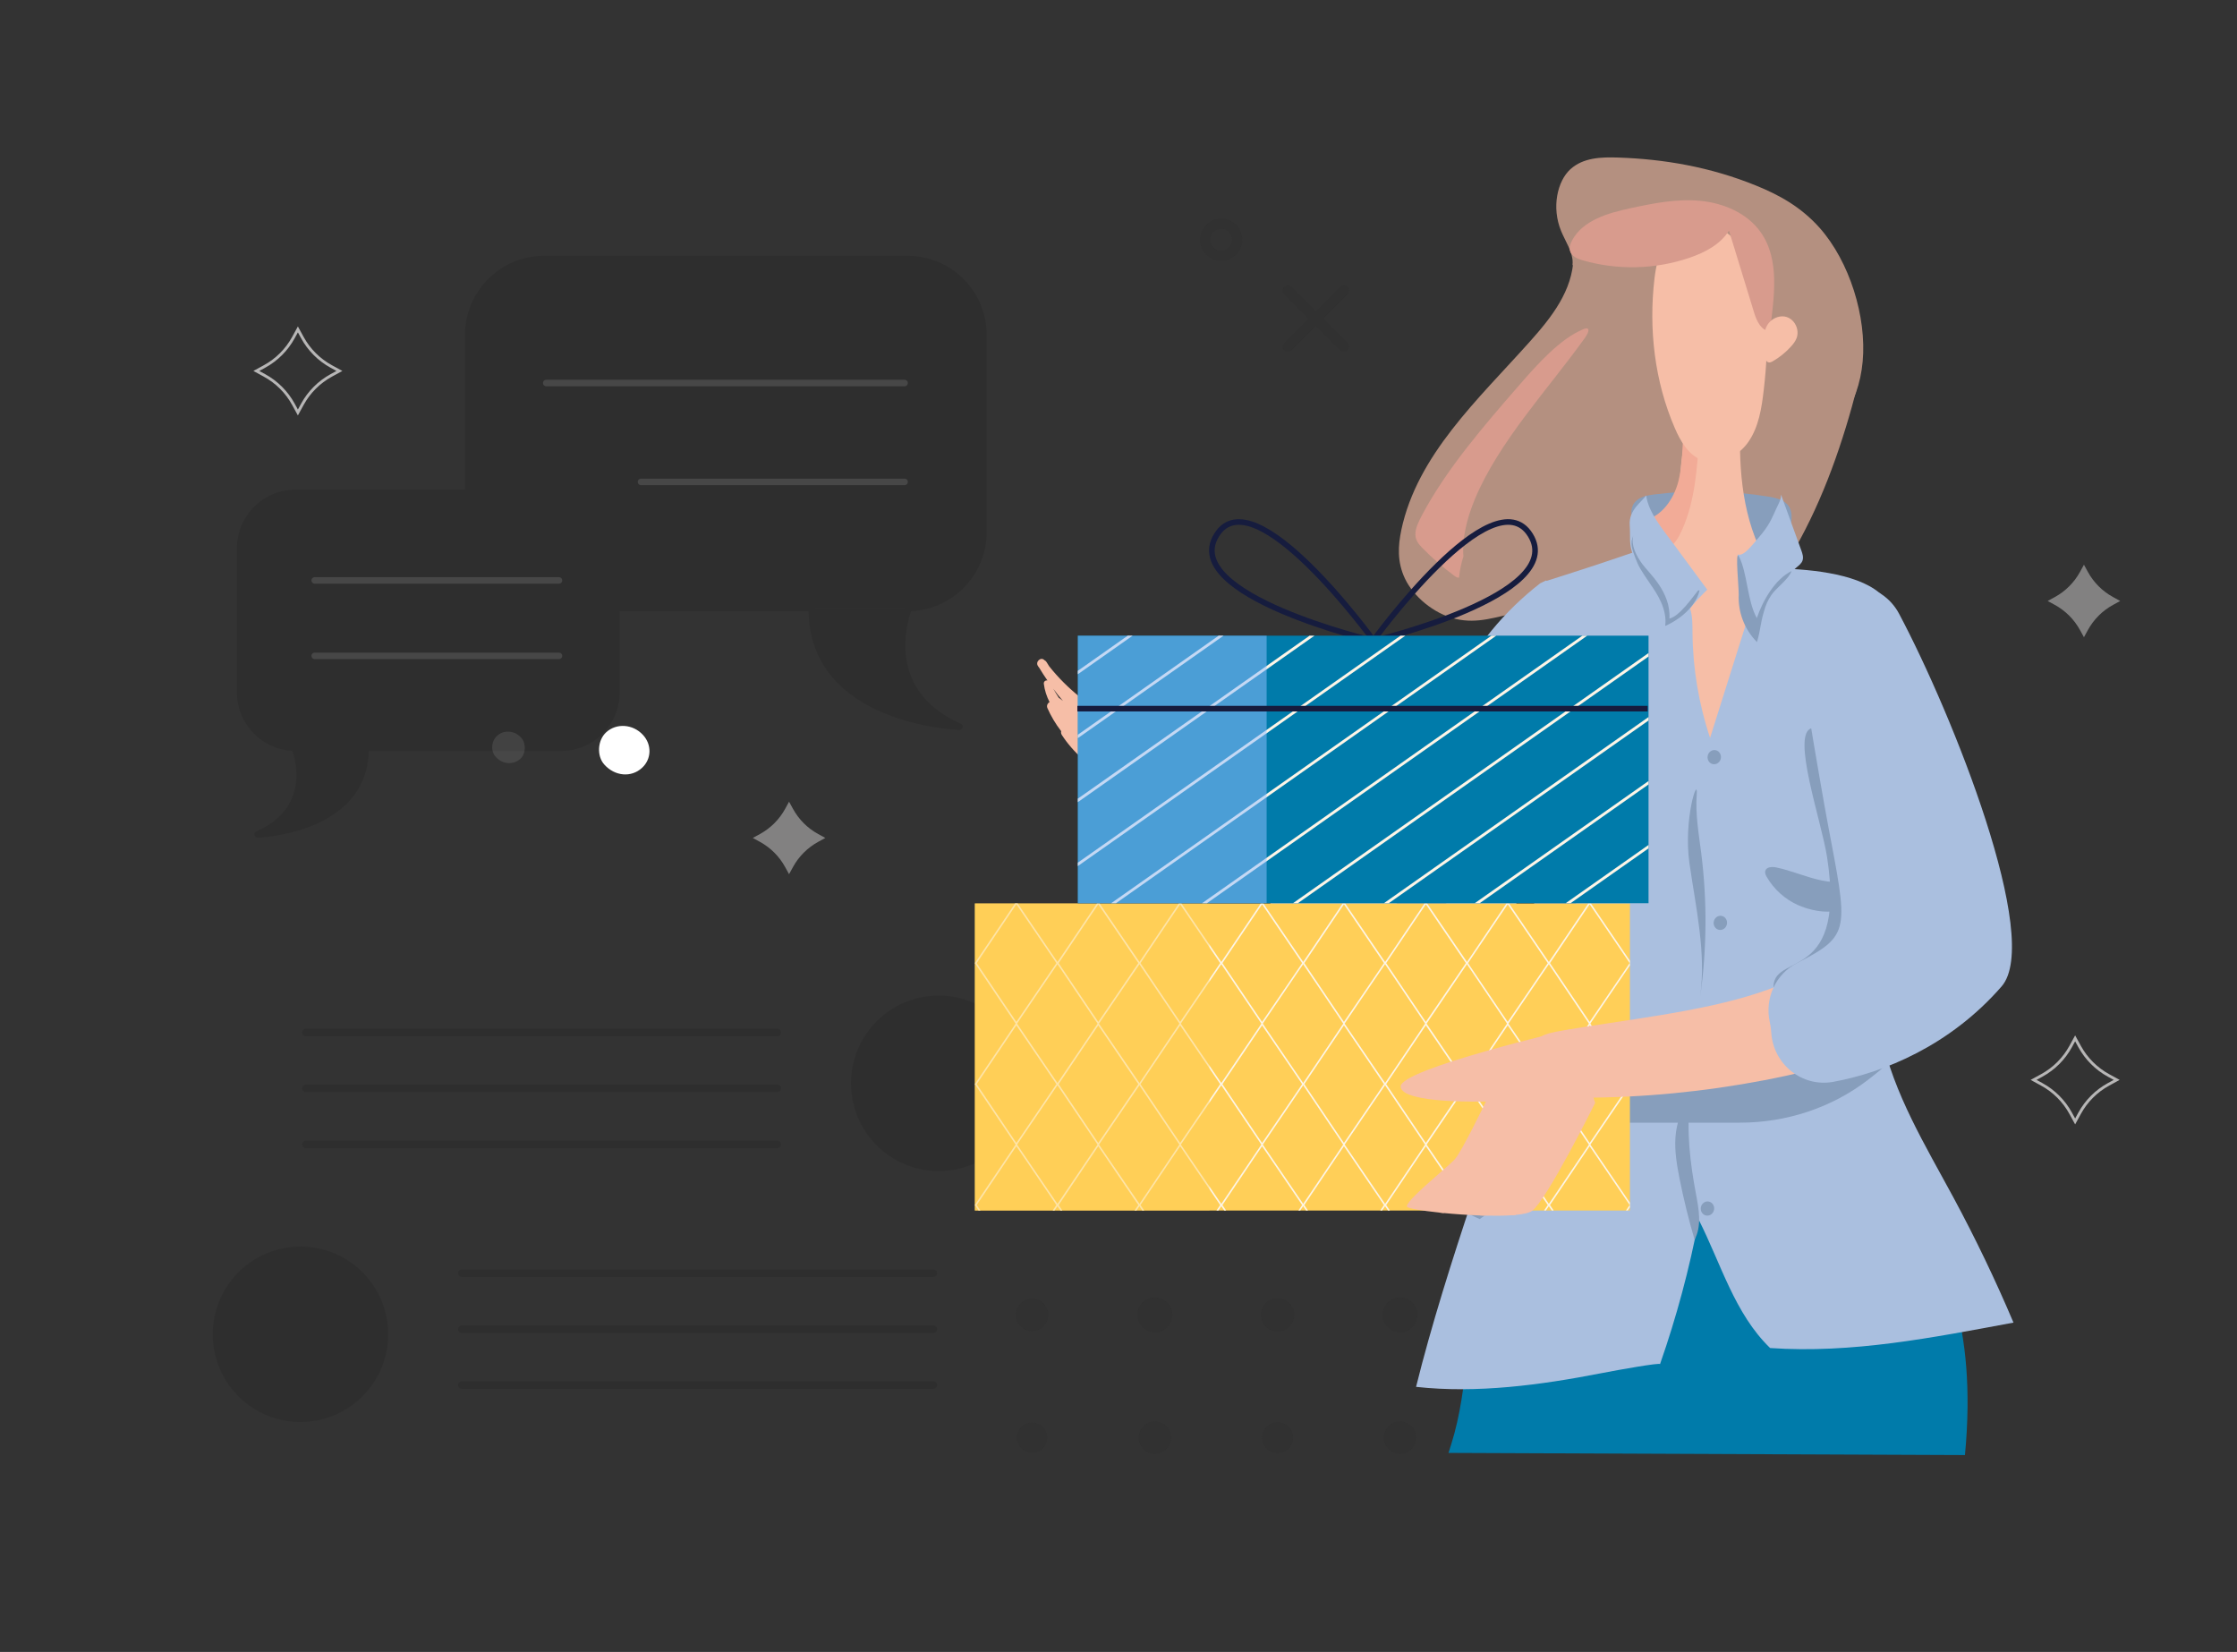 <?xml version="1.0" encoding="UTF-8"?> <svg xmlns="http://www.w3.org/2000/svg" viewBox="0 0 1652.7 1220.31"><rect x="0" y="0" width="1652.7" height="1220.31" fill="#333333" stroke="none"/><defs><style> .cls-1, .cls-2 { opacity: .1; } .cls-3 { opacity: .09; } .cls-4 { fill: #90bfff; opacity: .52; } .cls-4, .cls-2, .cls-5, .cls-6, .cls-7, .cls-8, .cls-9, .cls-10, .cls-11, .cls-12, .cls-13, .cls-14, .cls-15, .cls-16, .cls-17, .cls-18 { stroke-width: 0px; } .cls-4, .cls-5 { mix-blend-mode: multiply; } .cls-2, .cls-15 { fill: #fff; } .cls-5 { opacity: .44; } .cls-5, .cls-16 { fill: #ffcf58; } .cls-19 { stroke-linecap: round; stroke-linejoin: round; } .cls-19, .cls-20, .cls-21 { fill: none; } .cls-19, .cls-21 { stroke: #161c3e; stroke-width: 4.14px; } .cls-22 { opacity: .6; } .cls-20 { stroke: #b7b6b6; stroke-width: 2.1px; } .cls-20, .cls-21 { stroke-miterlimit: 10; } .cls-23 { isolation: isolate; } .cls-7 { fill: #879ebc; } .cls-8 { fill: #1a1a1a; } .cls-9 { fill: #d89b8d; } .cls-10 { fill: #aabfdf; } .cls-11 { fill: #b7b6b6; } .cls-12 { fill: #b49080; } .cls-13 { fill: #fdf5e7; } .cls-14 { fill: #f2ab97; } .cls-17 { fill: #f6bea7; } .cls-18 { fill: #007baa; } </style></defs><g class="cls-23"><g id="_Слой_2" data-name="Слой 2"><g class="cls-1"><g><path class="cls-8" d="m943.94,892.27c-6.44,0-11.67-5.23-11.67-11.67,0-6.45,5.23-11.67,11.67-11.67,6.45,0,11.67,5.23,11.67,11.67,0,6.44-5.23,11.67-11.67,11.67Z"></path><path class="cls-8" d="m853.24,892.87c-6.78,0-12.27-5.5-12.27-12.27,0-6.78,5.49-12.27,12.27-12.27,6.78,0,12.27,5.49,12.27,12.27,0,6.78-5.49,12.27-12.27,12.27Z"></path><path class="cls-8" d="m762.53,891.96c-6.28,0-11.37-5.09-11.37-11.37,0-6.28,5.09-11.37,11.37-11.37s11.37,5.09,11.37,11.37c0,6.28-5.09,11.37-11.37,11.37Z"></path><path class="cls-8" d="m943.94,983.57c-6.78,0-12.27-5.49-12.27-12.27,0-6.78,5.49-12.27,12.27-12.27,6.78,0,12.27,5.49,12.27,12.27,0,6.78-5.49,12.27-12.27,12.27Z"></path><path class="cls-8" d="m853.24,984.18c-7.11,0-12.88-5.77-12.88-12.88s5.77-12.88,12.88-12.88,12.88,5.77,12.88,12.88c0,7.11-5.77,12.88-12.88,12.88Z"></path><circle class="cls-8" cx="762.53" cy="971.3" r="11.97"></circle><path class="cls-8" d="m943.94,1073.38c-6.28,0-11.37-5.09-11.37-11.37s5.09-11.37,11.37-11.37c6.28,0,11.37,5.09,11.37,11.37s-5.09,11.37-11.37,11.37Z"></path><circle class="cls-8" cx="853.24" cy="1062.01" r="11.97"></circle><circle class="cls-8" cx="762.53" cy="1062.01" r="11.17"></circle></g><g><path class="cls-8" d="m1125.05,892.27c-6.45,0-11.67-5.23-11.67-11.67,0-6.45,5.22-11.67,11.67-11.67,6.44,0,11.67,5.23,11.67,11.67,0,6.44-5.23,11.67-11.67,11.67Z"></path><path class="cls-8" d="m1034.35,892.87c-6.78,0-12.27-5.5-12.27-12.27,0-6.78,5.49-12.27,12.27-12.27,6.78,0,12.27,5.49,12.27,12.27,0,6.78-5.49,12.27-12.27,12.27Z"></path><path class="cls-8" d="m943.64,891.96c-6.28,0-11.37-5.09-11.37-11.37,0-6.28,5.09-11.37,11.37-11.37s11.37,5.09,11.37,11.37c0,6.28-5.09,11.37-11.37,11.37Z"></path><path class="cls-8" d="m1125.05,983.57c-6.78,0-12.27-5.49-12.27-12.27,0-6.78,5.5-12.27,12.27-12.27,6.78,0,12.27,5.49,12.27,12.27,0,6.78-5.5,12.27-12.27,12.27Z"></path><path class="cls-8" d="m1034.35,984.18c-7.11,0-12.88-5.77-12.88-12.88,0-7.11,5.77-12.88,12.88-12.88s12.88,5.77,12.88,12.88c0,7.11-5.77,12.88-12.88,12.88Z"></path><circle class="cls-8" cx="943.64" cy="971.3" r="11.97"></circle><path class="cls-8" d="m1125.05,1073.38c-6.28,0-11.37-5.09-11.37-11.37s5.09-11.37,11.37-11.37c6.28,0,11.37,5.09,11.37,11.37s-5.09,11.37-11.37,11.37Z"></path><circle class="cls-8" cx="1034.35" cy="1062.01" r="11.97"></circle><path class="cls-8" d="m943.64,1073.17c-6.17,0-11.17-5-11.17-11.17s5-11.17,11.17-11.17,11.17,5,11.17,11.17-5,11.17-11.17,11.17Z"></path></g></g><g class="cls-3"><circle class="cls-6" cx="693.52" cy="800.27" r="64.84" transform="translate(-101.7 100.96) rotate(-7.76)"></circle></g><g class="cls-1"><g><path class="cls-6" d="m599.75,449.1c-.67,84.95,109.15,87.71,109.15,87.71-62.17-27.21-37.47-87.71-37.47-87.71h-71.69Z"></path><path class="cls-6" d="m670.56,449.1c30.93,0,56-25.07,56-56v-145.74c0-30.93-25.07-56-56-56h-268.62c-30.93,0-56,25.07-56,56v145.74c0,30.93,25.07,56,56,56h178.39s18.57,0,18.57,0h71.66Z"></path></g><path class="cls-6" d="m414.55,364.09h-196.2c-22.59,0-40.9,18.31-40.9,40.89v106.44c0,22.58,18.31,40.91,40.9,40.91-.63,0,17.4,44.18-28,64.05,0,0,80.21-2.01,79.72-64.05h144.48c22.59,0,40.9-18.32,40.9-40.91v-106.44c0-22.58-18.32-40.89-40.9-40.89Z"></path><g><path class="cls-6" d="m708.9,539.22c-1.18-.04-112.23-3.82-111.55-90.13,0-1.32,1.08-2.39,2.4-2.39,1.35.01,2.41,1.1,2.4,2.42-.51,64.84,66.57,80.48,94.68,84.18-49.42-29.82-27.86-84.52-27.61-85.1.5-1.24,1.9-1.83,3.13-1.32,1.23.5,1.82,1.9,1.32,3.13-.97,2.39-23.04,58.68,36.21,84.61,1.05.46,1.64,1.6,1.38,2.72-.24,1.1-1.22,1.88-2.34,1.88Z"></path><path class="cls-6" d="m598.9,451.51h-143.46c-1.33,0-2.4-1.09-2.4-2.41,0-1.32,1.07-2.41,2.4-2.41h143.46c1.33,0,2.4,1.09,2.4,2.41s-1.07,2.41-2.4,2.41Z"></path><path class="cls-6" d="m670.56,451.51c-1.33,0-2.4-1.09-2.4-2.41s1.07-2.41,2.4-2.41c29.56,0,53.6-24.04,53.6-53.59v-145.74c0-29.56-24.04-53.59-53.6-53.59h-268.62c-29.56,0-53.6,24.04-53.6,53.59v116.73c0,1.32-1.07,2.41-2.4,2.41s-2.4-1.08-2.4-2.41v-116.73c0-32.2,26.2-58.41,58.4-58.41h268.62c32.2,0,58.4,26.21,58.4,58.41v145.74c0,32.2-26.2,58.41-58.4,58.41Z"></path></g><g><path class="cls-6" d="m190.35,618.8c-1.12,0-2.1-.78-2.34-1.88-.26-1.12.33-2.26,1.38-2.72,42.76-18.73,26.8-59.23,26.1-60.95-.5-1.22.08-2.63,1.31-3.13,1.25-.48,2.64.08,3.13,1.32.17.42,15.45,39.15-18.12,61.48,21.72-3.1,66.21-15.01,65.85-60.56-.01-1.32,1.05-2.41,2.38-2.42,1.34,0,2.41,1.07,2.42,2.39.51,63.66-81.23,66.45-82.06,66.47h-.06Z"></path><path class="cls-6" d="m414.55,554.74h-143.86c-1.33,0-2.4-1.09-2.4-2.41s1.07-2.41,2.4-2.41h143.86c21.23,0,38.5-17.26,38.5-38.5v-106.44c0-21.22-17.27-38.49-38.5-38.49h-196.2c-21.23,0-38.5,17.26-38.5,38.49v106.44c0,21.24,17.27,38.5,38.5,38.5,1.33,0,2.4,1.08,2.4,2.41,0,1.32-1.07,2.41-2.4,2.41-23.87,0-43.3-19.43-43.3-43.31v-106.44c0-23.87,19.43-43.3,43.3-43.3h196.2c23.87,0,43.3,19.43,43.3,43.3v106.44c0,23.88-19.43,43.31-43.3,43.31Z"></path></g><path class="cls-15" d="m668.33,285.35h-264.81c-1.33,0-2.4-1.08-2.4-2.41s1.07-2.41,2.4-2.41h264.81c1.33,0,2.4,1.08,2.4,2.41s-1.07,2.41-2.4,2.41Z"></path><path class="cls-15" d="m668.33,358.39h-194.77c-1.33,0-2.4-1.08-2.4-2.41s1.07-2.41,2.4-2.41h194.77c1.33,0,2.4,1.08,2.4,2.41s-1.07,2.41-2.4,2.41Z"></path><g><path class="cls-15" d="m413,431.16h-180.52c-1.33,0-2.4-1.08-2.4-2.41s1.07-2.41,2.4-2.41h180.52c1.33,0,2.4,1.08,2.4,2.41s-1.07,2.41-2.4,2.41Z"></path><path class="cls-15" d="m413,486.9h-180.52c-1.33,0-2.4-1.09-2.4-2.41s1.07-2.41,2.4-2.41h180.52c1.33,0,2.4,1.08,2.4,2.41s-1.07,2.41-2.4,2.41Z"></path></g></g><g><path class="cls-12" d="m1121.76,446.37c-3.82-13.86-14.81-29.67-27.94-36.33-3.11-1.58-6.27-3.08-9.46-4.51,35.24-50.21,67.78-103.88,83.46-163.42,4.25-16.15,1.59-32.16-6.05-46.68.05-.45.09-.91.1-1.39.16-7.83-5.28-15.55-8.5-23.35-7.26-17.56-2.72-36.98,6.81-45.65,9.53-8.66,22.69-9.08,35.44-8.65,33.4,1.13,67.77,6.8,102.22,20.88,15.99,6.53,32.44,15.25,46.44,30.97,22.2,24.93,34.89,65.93,31.87,98.82-3.02,32.89-20.81,56.56-44.01,61.66-4.64,1.02-9.73,1.51-12.88,5.72-3.73,4.99-3.74,13.83-5.33,21.08-3.48,15.91-8.92,10.26-19.42,17.14-51.98,34.05-109.65,68.37-170.86,85.32-.26-4.06-.9-7.99-1.9-11.62Z"></path><path class="cls-12" d="m1035.27,391.63c11.76-55.58,56.64-96.39,94.98-139.28,16.15-18.07,31.61-37.61,32.29-62.32.06-2.26-.08-4.69-.85-7.09,40.86-2.65,81.76-4.69,122.68-6.22,19.28,16.6,36.7,35.22,52.63,55.08,12.69,16.97,24.4,34.6,35.45,52.65-21.54,84.38-57.64,166.55-133.82,215.62-8.96,5.77-19.01,11.32-32.5,11.37-13.49.04-31.17-7.44-36.66-18.23-4.61-9.04.33-17.61-5.54-26.52-8.1-12.29-29.94-16.01-44.26-13.64-14.33,2.37-27.64,8.02-44.16,4.16-16.66-3.9-31.31-16.93-37.4-29.53-6.09-12.6-5.2-24.8-2.83-36.03Z"></path><path class="cls-9" d="m1045.73,393.45c.38-4.12,2.69-8.87,5.1-13.38,18.1-33.83,44.88-64.84,70.99-94.89,14.57-16.77,30.75-34.79,47.77-41.93,1.36-.57,2.87-1.05,3.58-.32,1.18,1.21-.66,4.48-2.38,6.87-14.13,19.66-29.73,38.42-44.23,57.86-14.5,19.45-28.11,39.97-36.78,60.7-6.32,15.12-9.74,30.41-8.6,42.71-1.67,5.05-2.73,10.33-3.26,15.6-.18.02-.37.04-.54.03-1.09-.04-1.89-.61-2.65-1.17-8.56-6.28-16.58-13.25-24.02-20.87-2.71-2.78-5.44-5.97-4.96-11.22Z"></path><path class="cls-18" d="m1070.16,1073.28c.68-2.17,1.37-4.35,2.07-6.56,13.05-41.33,12.42-94.97,12.42-94.97,0,0,60.65-130.06,156.88-143.23,96.23-13.17,178.57,62.57,178.57,62.57,13.69,42.32,41.03,84.02,31.61,183.78l-381.56-1.59Z"></path><path class="cls-7" d="m1207.55,371.34c-3.48,4.5-2.79,11.2.21,16.03,3.01,4.83,7.87,8.16,12.74,11.12,11.53,7.01,24.08,12.77,37.46,14.57,5.7.77,11.48.8,17.23.7,14.28-.26,28.54-1.38,42.68-3.35,2.84-7.85,4.7-16.05,5.54-24.36.39-3.9.5-8.07-1.45-11.46-2.97-5.16-9.53-6.78-15.4-7.73-27.81-4.53-56.27-5.09-84.24-1.64-5.43.67-11.41,1.8-14.75,6.13Z"></path><path class="cls-17" d="m1223.62,464.44c-1.73-24.86-4.87-49.6-6.52-74.47-.22-3.36-.63-6.6-1.2-9.73,6.87,3.83,16.16-.57,20.3-7.37,4.24-6.97,4.63-15.52,5.27-23.66,1.49-19.07,5.09-38.3,13.93-55.26,2.82-5.41,6.84-11.04,12.84-12.1,6.72-1.19,13.2,4.16,15.74,10.5,2.54,6.34,2.13,13.41,1.84,20.23-1.48,35.14,1.74,71.8,19.26,102.29,8.16,14.2,19.15,26.56,30.78,38.09,3.22,3.2,6.76,6.98,6.42,11.51-.37,4.82-4.95,8.1-9.25,10.31-21.13,10.87-54.99,103.24-77.53,95.7-13.87-4.63-23.33-47.05-30.98-83.98-.09-7.31-.39-14.66-.9-22.07Z"></path><path class="cls-14" d="m1210.29,388.81c.04-1.06.14-2.22.85-3.01.76-.85,1.97-1.05,3.09-1.27,13.35-2.72,22.36-15.77,25.76-28.97,3.41-13.2,2.63-27.08,4.33-40.6.82-6.56,2.86-13.91,8.78-16.86,1.72-.86,4.87.44,3.61,1.89-.46,7.48-.92,14.97-1.37,22.45-1.43,23.37-3,47.33-12.5,68.73-2.28,5.13-5.12,10.21-9.6,13.6-4.47,3.39-10.9,4.7-15.76,1.89-5.84-3.37-7.42-11.1-7.18-17.84Z"></path><path class="cls-17" d="m1237.37,316.26c-14.94-34.5-19.41-73.12-15.04-110.46,1.95-16.66,7.94-35.87,23.86-41.13,14.87-4.91,30.73,5.43,40.02,18.04,21.61,29.31,21.03,69.08,16.86,105.25-1.55,13.4-3.66,27.31-11.32,38.42-7.66,11.11-22.5,18.42-34.98,13.29-9.62-3.96-15.27-13.86-19.4-23.41Z"></path><path class="cls-9" d="m1160.03,185.7c-.89-2.72.12-5.69,1.48-8.2,8.07-14.9,26.53-20.12,43.09-23.69,16.93-3.66,34.22-7.09,51.47-5.46,17.25,1.62,34.73,9.02,44.72,23.17,14.47,20.5,9.84,48.18,6.86,73.09-6.41-.12-9.81-7.47-11.69-13.61-6.19-20.21-12.39-40.42-18.58-60.63-6.41,10.23-17.84,16.19-29.26,20.08-25.26,8.61-53.16,9.26-78.79,1.86-3.81-1.1-8.06-2.84-9.29-6.61Z"></path><path class="cls-17" d="m1045.86,737.84c14.24-3.07,16.98-22.94,11.73-36.52-13.25-34.23-51.4-50.07-81.5-71.08-31.06-21.69-62.03-55.57-89.61-81.54-8.36-7.87-13.01-11.73-23.8-7.82-9.66,3.51-13.78,15.93-10.85,25.78,1.78,6,5.53,11.19,9.29,16.19,44.39,59.06,99.95,109.69,162.87,148.42,6.65,4.09,14.24,8.21,21.88,6.57Z"></path><path class="cls-17" d="m889.19,553.67c-.07-6.97-10.86-20.77-19.88-25.13-5.99-3.88-12.35-7.12-19.18-9.75-.33-.13-.64-.19-.95-.22-15-7.44-30-14.88-44.99-22.34-3.32-1.66-5.53,3.03-3.75,5.46,11.34,15.53,29.06,23.43,45.63,32.14,1.48.78,2.96,1.57,4.43,2.36-6.31-.91-12.63-1.58-18.64-2.48-2.06-.31-4.62-.94-7.26-1.35-19.18-10.11-35.93-23.18-49.44-40.13-.66-1.05-1.32-2.11-1.98-3.16-.42-.67-.97-1.12-1.57-1.4-2.55-2.79-7.02,1.21-4.69,4.46.32.44.64.89.96,1.33,1.81,3.04,3.84,6.14,5.98,9.24-1.35-.32-2.89.69-2.68,2.45.59,4.74,2.06,9.25,4.21,13.46-1.41.87-2.35,2.66-1.58,4.42,2.58,5.87,6.03,11.73,10.19,17.1-.22.87-.13,1.85.47,2.77,7.93,12.26,21.38,25.08,36.35,31.24,3.3,2.57,6.85,4.73,10.33,6.37,19.24,9.05,39.98,14.8,60.92,18.17,1.95.31,6.78-23.73-2.9-45Zm-105.84-37.47c-.33-.27-.66-.43-.99-.55-1.44-2.21-2.85-4.51-4.22-6.89,2.28,3.13,4.67,6.16,7.2,9.03-.66-.53-1.33-1.05-1.98-1.58Z"></path><path class="cls-10" d="m1130.15,720.81c9.28-91.14,18.36-184.39,1.18-273.89,3.94-5.1,6.84-10.9,8.84-17.03,22.3-7.04,44.55-14.26,66.66-21.9,2.1-.73,4.14-1.52,6.11-2.38,3.62,6.19,8,11.94,13.06,17.03,8.43,8.47,19.08,15.8,22.72,27.18,1.78,5.58,1.65,11.56,1.7,17.43.22,26.41,4.62,52.79,12.99,77.84,9.58-30.38,19.15-60.77,28.73-91.15,2.12-6.72,4.56-13.9,10.27-18.03,11.21-8.1,26.57.19,37.74,8.35,26.77,19.55,54.38,40.03,70.34,69.09-5.64,40.15-11.8,79.81-17.44,119.96-6.14,43.72-12.26,88.51-3.12,131.7,9.09,42.97,32.59,81.23,53.43,119.9,16.16,30,30.92,60.75,44.21,92.12-59.72,11.08-119.21,22.96-179.8,18.78-26.26-25.44-36.22-62.11-52.73-94.74-6.87,36.19-16.44,71.87-28.61,106.63.04-1.19-29.34,3.96-43.74,6.77-44.37,8.65-91.57,15-136.5,10.02,22.21-89.82,64.5-202.99,71.36-226.51,7.3-25.07,9.98-51.21,12.62-77.18Z"></path><path class="cls-10" d="m1285.04,420.51s124.09-9.73,112.51,44.58c-11.59,54.31-17.67,276.28-17.67,276.28,0,0-42.92-138.74-43.08-144.68-.16-5.93-51.76-176.18-51.76-176.18Z"></path><path class="cls-10" d="m1331.69,414.14c-.73,2.04-2.54,3.47-4.21,4.85-12.76,10.47-22.96,24.05-29.46,39.22-6.93-1.43-9.4-9.8-11.25-16.63-3.43-12.65-1.59-26.71-3.06-31.98,4.56,1.67,10.59-6.78,15.34-12.18,8.28-9.42,9.96-14.55,13.46-22.1,1.66-3.57,3.31-6.04,3.31-9.97,4.99,13.7,9.97,27.4,14.95,41.09.9,2.48,1.81,5.21.92,7.69Z"></path><path class="cls-10" d="m1216.19,365.94c-3.01,4.75-13.06,10.68-12.14,22.16.63,7.96-.82,14.53,2.64,22.18,8.91,19.69,20.22,38.81,33.71,56.99,1.78-12.29,11.51-22.3,20.91-31.68-8.34-11.31-16.69-22.62-25.03-33.94-8.18-11.08-18.47-23.23-20.09-35.7Z"></path><path class="cls-7" d="m1139.91,521.19c2.11-4.43,4.22-8.86,6.33-13.28.64,17.71-5.08,34.94-8.1,52.41-3.02,17.46-2.86,36.94,7.87,51.04,8.67,11.4,22.69,17.25,33.54,26.6,1.84,1.58,3.69,3.45,4.09,5.84.71,4.14-3.02,7.54-6.22,10.25-16.36,13.87-28.39,32.77-34.04,53.46-8.57,31.43-2.46,65.07-7.92,97.19-5.12,30.13-20.16,57.38-39.17,81.62,13.2-51.68,25.71-95.1,28.71-108.73,5.6-25.5,6.52-51.76,7.41-77.86,2.49-72.74,4.8-146.8-5.97-218.37,12.18,8.7,17.87,25.52,13.46,39.82Z"></path><path class="cls-7" d="m1253.56,586.74c-1.12,14.63,1.52,29.25,3.35,43.8,4.4,34.97,4.14,70.53-.77,105.44,4.39-32.66-3.28-65.55-7.95-98.17-4.67-32.62,6.48-65.59,5.37-51.07Z"></path><path class="cls-10" d="m963.77,620.17c20.62,19.34,30.15,22.03,41.22,20.56,11.4-1.51,12.43-7.42,23.31-24.73,10.36-16.49,19-43.29,27.38-61,7.3-15.42,12.6-31.82,19.76-47.31,13.65-29.52,35.99-56.24,62.53-76.85,1.47-.63,2.91-1.31,4.32-2.06,2.22,1.95,4.55,3.73,6.98,5.27,1.93,1.22,3.83,2.5,5.69,3.83.4.38.78.76,1.17,1.14.02.63.04,1.26.09,1.88,3.9,41.78,11.64,82.68,20.32,123.46-24.26,57.05-54.9,109.46-98.3,153.39-10.99,11.13-22.94,21.59-36.91,27.96-13.97,6.37-30.28,8.3-44.39,2.29-11.37-4.84-20.39-14.3-28.53-24.01-12.27-14.63-25.61-34.01-35.33-50.66,17.64-16.37,26.28-28.74,30.67-53.15Z"></path><path class="cls-17" d="m1304.06,244.12c1.06-4.62,4.55-8.4,9.06-9.84,10.15-3.23,17.13,7.36,14.28,15.3-.86,2.39-2.45,4.44-4.14,6.33-3.88,4.32-8.45,8.03-13.48,10.93-1.07.62-2.35,1.22-3.5.76-.8-.32-1.33-1.09-1.73-1.86-2.69-5.1-2.01-11.24-1.25-16.96.21-1.55.42-3.13.77-4.66Z"></path><path class="cls-7" d="m1037.62,640c-5.74-4.3-11.94-8.42-18.75-10.38,3.22,8.24,3.93,12.58-.03,19.92-.63,1.17-1.29,2.28-2.01,3.36,3.33,4.14,7.72,7.63,11.7,11.23,8.69,7.86,16.06,17.16,21.73,27.41.47.86,1.1,1.83,2.07,1.9,1.81.13,2.13-2.55,1.72-4.32-1.2-5.31-2.4-10.62-3.6-15.93,10.83,5.92,21.67,11.84,32.51,17.75,1.51-4.37-1.56-8.89-4.54-12.42-12.09-14.32-25.81-27.27-40.81-38.52Z"></path><path class="cls-7" d="m1298.06,474.32c-9.46-9.57-14.07-22.4-13.49-35.03.19-4.14-2.82-33.87.09-28.35,6.37,12.05,6.12,32.92,13.28,45.64,4.37-12.85,13.47-28.77,25.66-34.74-1.76,5.63-11.48,12.63-14.79,17.52-2.96,4.38-4.14,7.27-5.62,12.34-2.75,9.42-2.39,13.19-5.13,22.61Z"></path><path class="cls-7" d="m1206.64,395.68c-2.57,5.72-.76,10.27,1.52,16.36,2.29,6.09,3.48,8.3,11.66,20.2,3.83,5.57,12.12,17.47,10.43,30.16,14.36-6.35,22.84-16.8,25.01-24.9.35-1.33.75-1.73-.79-1.2-4.35,5.35-13.63,18.89-21.09,20.67,1.12-19.8-15.13-33.62-19.92-40.15-4.79-6.52-8.57-14.07-6.82-21.14Z"></path><path class="cls-7" d="m1248.6,812.41c-2.75,23.14.06,46.59,4.37,69.49,2.13,11.31,4.47,23.68-1.02,33.8-4.42-14.97-8.14-30.13-11.17-45.44-1.96-9.92-3.63-20.02-2.94-30.1.69-10.09,3.95-20.29,10.76-27.75Z"></path><path class="cls-7" d="m1261.61,558.5c-.48,2.86,1.32,5.54,4.01,5.99,2.7.45,5.27-1.49,5.75-4.35.48-2.86-1.32-5.54-4.01-5.99s-5.27,1.49-5.75,4.35Z"></path><path class="cls-7" d="m1266.11,680.92c-.48,2.85,1.32,5.54,4.01,5.99,2.7.45,5.27-1.49,5.75-4.35s-1.32-5.54-4.01-5.99-5.27,1.49-5.75,4.35Z"></path><path class="cls-7" d="m1256.59,891.94c-.48,2.85,1.32,5.54,4.01,5.99s5.27-1.49,5.75-4.35-1.32-5.54-4.01-5.99c-2.7-.45-5.27,1.49-5.75,4.35Z"></path><path class="cls-7" d="m1328.46,668.63c3.39,1.5,6.93,2.63,10.54,3.48,9.73,2.3,21.13,2.2,28.38-4.7,3.68-3.51,5.79-8.31,7.8-12.99,1.37-3.19,2.75-6.39,4.13-9.58-9.03,7.38-21.95,7.94-33.38,5.58-11.42-2.37-22.21-7.25-33.63-9.64-3.1-.65-7.36-.43-8.14,2.64-.38,1.52.36,3.07,1.14,4.42,5.29,9.13,13.52,16.51,23.16,20.79Z"></path><path class="cls-7" d="m1426.55,672.41c-18.53,11.22-59.82-2.67-66.64,27.64-7.66,34.06-32.77,28.82-48.98,34.32-7.68-34.08,54.19-2.44,38.91-101.25-4.1-26.48-26.77-91.21-11.38-95.2,7.61-1.97,5.73-.75,12.15.18,43.26,6.24,112.38,112.23,75.94,134.3Z"></path><path class="cls-7" d="m1156.72,806.11l278.71-60.39-46.45,44.9-6.34,5.07c-.89.71-1.78,1.41-2.68,2.1-27.05,20.75-60.43,31.54-94.51,31.54h-93.12s-99.1,71.23-99.1,71.23l-20.13-9.29,83.61-85.16Z"></path></g><path class="cls-2" d="m367.74,543.12c-4.64,3.85-5.5,11.03-1.86,15.53,4.73,5.84,12.83,6.75,18.37,2.08,4.13-3.49,4.67-11.02,1.1-15.41-4.44-5.47-12.44-6.47-17.6-2.2Z"></path><path class="cls-15" d="m475.07,542.94c-7.4-8.1-19.66-8.98-27.26-1.95-6.39,5.89-7.05,17.42-1.38,23.76,7.81,8.75,19.98,9.81,27.94,2.43,7-6.48,7.31-17,.7-24.24Z"></path><g class="cls-3"><path class="cls-6" d="m226,765.55h348.27c1.55,0,2.82-1.27,2.82-2.82s-1.26-2.82-2.82-2.82H226c-1.55,0-2.82,1.26-2.82,2.82s1.26,2.82,2.82,2.82Z"></path></g><g class="cls-3"><path class="cls-6" d="m226,806.83h348.27c1.55,0,2.82-1.27,2.82-2.82s-1.26-2.82-2.82-2.82H226c-1.55,0-2.82,1.26-2.82,2.82s1.26,2.82,2.82,2.82Z"></path></g><g class="cls-3"><path class="cls-6" d="m226,848.21h348.27c1.55,0,2.82-1.27,2.82-2.82s-1.26-2.82-2.82-2.82H226c-1.55,0-2.82,1.26-2.82,2.82s1.26,2.82,2.82,2.82Z"></path></g><g class="cls-3"><circle class="cls-6" cx="221.97" cy="985.66" r="64.84" transform="translate(-131.04 38.99) rotate(-7.76)"></circle></g><g class="cls-3"><path class="cls-6" d="m689.5,1020.38h-348.27c-1.55,0-2.82,1.27-2.82,2.82s1.26,2.82,2.82,2.82h348.27c1.55,0,2.82-1.26,2.82-2.82s-1.26-2.82-2.82-2.82Z"></path></g><g class="cls-3"><path class="cls-6" d="m689.5,979.1h-348.27c-1.55,0-2.82,1.27-2.82,2.82s1.26,2.82,2.82,2.82h348.27c1.55,0,2.82-1.26,2.82-2.82s-1.26-2.82-2.82-2.82Z"></path></g><g class="cls-3"><path class="cls-6" d="m689.5,937.72h-348.27c-1.55,0-2.82,1.27-2.82,2.82s1.26,2.82,2.82,2.82h348.27c1.55,0,2.82-1.26,2.82-2.82s-1.26-2.82-2.82-2.82Z"></path></g><g class="cls-1"><path class="cls-8" d="m951.39,259.84c.96,0,1.91-.37,2.65-1.09l41.48-41.48c1.45-1.47,1.45-3.83,0-5.29-1.47-1.44-3.83-1.44-5.29,0l-41.48,41.48c-1.46,1.47-1.46,3.83,0,5.29.73.72,1.69,1.09,2.64,1.09Z"></path><path class="cls-8" d="m992.88,259.84c.96,0,1.91-.37,2.65-1.09,1.45-1.46,1.45-3.83,0-5.29l-41.48-41.48c-1.46-1.44-3.83-1.44-5.29,0-1.46,1.47-1.46,3.83,0,5.29l41.48,41.48c.73.72,1.69,1.09,2.64,1.09Z"></path><path class="cls-8" d="m886.59,177.1c0-8.59,6.99-15.58,15.58-15.58,8.6,0,15.59,6.99,15.59,15.58,0,8.6-6.99,15.59-15.59,15.59-8.59,0-15.58-6.99-15.58-15.59Zm7.47,0c0,4.48,3.64,8.12,8.11,8.12,4.48,0,8.12-3.64,8.12-8.12s-3.64-8.11-8.12-8.11c-4.47,0-8.11,3.64-8.11,8.11Z"></path></g><g><g><g><rect class="cls-16" x="720.22" y="667.38" width="483.96" height="226.85"></rect><g><g><path class="cls-13" d="m781.27,710.63l-29.43-43.25h-1.9l-29.51,43.75-.21.33,30.17,44.7.21.29.29.46.29-.46.21-.29,29.88-43.91.58-.79-.58-.83Zm-30.38,44.25l-29.3-43.42,29.3-43.46,29.59,43.46-29.59,43.42Z"></path><path class="cls-13" d="m841.83,710.63v-.04l-29.47-43.21h-1.9l-29.18,43.25-.33.5-.21.33.54.79,29.63,43.91.21.29.29.46.29-.46.21-.29,29.88-43.83.04-.08.54-.79-.54-.83Zm-30.42,44.25l-29.3-43.42,29.3-43.46,29.59,43.46-29.59,43.42Z"></path></g><g><path class="cls-13" d="m902.3,710.63l-8.77-12.87-20.69-30.38h-1.9l-29.1,43.21v.04l-.37.5-.25.33.58.87,29.59,43.83.21.29.29.46.29-.46.21-.29,21.15-31.04,8.77-12.87.54-.79-.54-.83Zm-8.77,12.5l-21.65,31.75-29.3-43.42,29.3-43.46,21.65,31.79,7.95,11.67-7.95,11.67Z"></path><path class="cls-13" d="m962.81,710.63v-.04l-29.43-43.21h-1.9l-29.18,43.25-.33.5-.25.33.58.79,29.63,43.91.21.29.29.46.29-.46.21-.29,29.84-43.87.04-.04.58-.79-.58-.83Zm-30.38,44.25l-29.3-43.42,29.3-43.46,29.59,43.46-29.59,43.42Z"></path></g><g><path class="cls-13" d="m1023.32,710.63l-29.47-43.25h-1.9l-29.14,43.21v.04l-.37.5-.21.33.54.83,29.63,43.87.21.29.29.46.29-.46.21-.29,29.88-43.91.58-.79-.54-.83Zm-30.42,44.25l-29.3-43.42,29.3-43.46,29.59,43.46-29.59,43.42Z"></path><path class="cls-13" d="m1083.83,710.63v-.04l-29.47-43.21h-1.9l-29.14,43.25-.37.5-.21.33.54.79,29.63,43.91.21.29.29.46.33-.46.21-.29,29.84-43.87.04-.04.54-.79-.54-.83Zm-30.42,44.25l-29.3-43.42,29.3-43.46,29.59,43.46-29.59,43.42Z"></path></g><g><path class="cls-13" d="m1144.3,710.63l-29.43-43.25h-1.9l-29.14,43.21v.04l-.37.5-.21.33.54.83,29.64,43.87.17.29.33.46.29-.46.21-.29,29.88-43.91.58-.79-.58-.83Zm-30.38,44.25l-29.34-43.42,29.34-43.46,29.59,43.46-29.59,43.42Z"></path><path class="cls-13" d="m1175.38,667.38h-1.9l-29.18,43.25-.33.5-.21.33.54.79,29.63,43.91.21.29.29.46.29-.46.21-.29,29.26-43v-3.44l-28.81-42.34Zm-.95,87.5l-29.3-43.42,29.3-43.46,29.59,43.46-29.59,43.42Z"></path></g><g><g><path class="cls-13" d="m781.27,800.03l-29.88-43.87-.5-.74-.5.74-29.97,44.41-.21.29,30.13,44.66.25.37.29.46.29-.46.25-.37,29.84-43.83.58-.83-.58-.83Zm-30.38,44.29l-29.3-43.46,29.3-43.42,29.59,43.42-29.59,43.46Z"></path><path class="cls-13" d="m841.83,800.08v-.04l-29.92-43.87-.5-.74-.5.74-29.63,43.87-.33.54-.21.29.54.83,29.59,43.83.25.37.29.46.29-.46.25-.37,29.84-43.79.04-.04.54-.83-.54-.79Zm-30.42,44.25l-29.3-43.46,29.3-43.42,29.59,43.42-29.59,43.46Z"></path></g><g><path class="cls-13" d="m902.3,800.03l-8.77-12.87-21.15-31-.5-.74-.5.74-29.55,43.87v.04l-.37.5-.25.29.58.87,29.55,43.79.25.37.29.46.29-.46.25-.37,21.11-30.96,8.77-12.87.54-.83-.54-.83Zm-8.77,12.5l-21.65,31.79-29.3-43.46,29.3-43.42,21.65,31.75,7.95,11.67-7.95,11.67Z"></path><path class="cls-13" d="m962.81,800.08v-.04l-29.88-43.87-.5-.74-.5.74-29.63,43.87-.33.54-.25.29.58.83,29.59,43.83.25.37.29.46.29-.46.25-.37,29.84-43.83.58-.83-.58-.79Zm-30.38,44.25l-29.3-43.46,29.3-43.42,29.59,43.42-29.59,43.46Z"></path></g><g><path class="cls-13" d="m1023.32,800.03l-29.92-43.87-.5-.74-.5.74-29.59,43.87v.04l-.37.5-.21.29.58.83,29.55,43.83.25.37.29.46.29-.46.25-.37,29.84-43.83.58-.83-.54-.83Zm-30.42,44.29l-29.3-43.46,29.3-43.42,29.59,43.42-29.59,43.46Z"></path><path class="cls-13" d="m1083.83,800.08v-.04l-29.88-43.87-.54-.74-.5.74-29.59,43.87-.37.54-.21.29.54.83,29.59,43.83.25.37.29.46.33-.46.25-.37,29.84-43.83.54-.83-.54-.79Zm-30.42,44.25l-29.3-43.46,29.3-43.42,29.59,43.42-29.59,43.46Z"></path></g><g><path class="cls-13" d="m1144.3,800.03l-29.88-43.87-.5-.74-.5.74-29.59,43.87v.04l-.37.5-.21.29.58.83,29.51,43.83.25.37.33.46.29-.46.25-.37,29.84-43.83.58-.83-.58-.83Zm-30.38,44.29l-29.34-43.46,29.34-43.42,29.59,43.42-29.59,43.46Z"></path><path class="cls-13" d="m1174.93,756.16l-.5-.74-.5.74-29.63,43.87-.33.54-.21.29.54.83,29.59,43.83.25.37.29.46.29-.46.25-.37,29.22-42.92v-3.44l-29.26-43Zm-.5,88.16l-29.3-43.46,29.3-43.42,29.59,43.42-29.59,43.46Z"></path></g></g><g><g><path class="cls-13" d="m781.27,889.35l-29.84-43.83-.54-.83-.54.83-29.92,44.33-.21.33,2.73,4.06h1.37l-2.73-4.06,29.3-43.46,29.59,43.46-2.77,4.06h1.37l2.19-3.23.58-.83-.58-.83Z"></path><path class="cls-13" d="m841.83,889.35v-.04l-29.88-43.79-.54-.83-.54.83-29.59,43.83-.33.5-.21.33.54.83,2.19,3.23h1.37l-2.73-4.06,29.3-43.46,29.59,43.46-2.77,4.06h1.37l2.19-3.19.04-.08.54-.79-.54-.83Z"></path></g><g><path class="cls-13" d="m902.3,889.35l-8.77-12.87-21.11-30.96-.54-.83-.54.83-29.51,43.79v.04l-.37.5-.25.33.58.87,2.15,3.19h1.37l-2.73-4.06,29.3-43.46,21.65,31.79,7.95,11.67-2.77,4.06h1.41l2.19-3.23.54-.83-.54-.83Z"></path><path class="cls-13" d="m962.81,889.35v-.04l-29.84-43.79-.54-.83-.54.83-29.59,43.83-.33.5-.25.33.58.83,2.19,3.23h1.37l-2.73-4.06,29.3-43.46,29.59,43.46-2.77,4.06h1.32l2.19-3.23.04-.04.58-.79-.58-.83Z"></path></g><g><path class="cls-13" d="m1023.32,889.35l-29.88-43.83-.54-.83-.54.83-29.55,43.79v.04l-.37.5-.21.33.54.83,2.19,3.23h1.37l-2.73-4.06,29.3-43.46,29.59,43.46-2.77,4.06h1.37l2.19-3.23.58-.83-.54-.83Z"></path><path class="cls-13" d="m1083.83,889.35v-.04l-29.84-43.79-.58-.83-.54.83-29.55,43.83-.37.5-.21.33.54.83,2.19,3.23h1.37l-2.73-4.06,29.3-43.46,29.59,43.46-2.77,4.06h1.37l2.19-3.23.04-.04.54-.79-.54-.83Z"></path></g><g><path class="cls-13" d="m1144.3,889.35l-29.84-43.83-.54-.83-.58.83-29.51,43.79v.04l-.37.5-.21.33.54.83,2.19,3.23h1.32l-2.73-4.06,29.34-43.46,29.59,43.46-2.77,4.06h1.37l2.19-3.23.58-.83-.58-.83Z"></path><path class="cls-13" d="m1174.97,845.52l-.54-.83-.54.83-29.59,43.83-.33.5-.21.33.54.83,2.19,3.23h1.37l-2.73-4.06,29.3-43.46,29.59,43.46-2.77,4.06h1.32l1.61-2.36v-3.44l-29.22-42.92Z"></path></g></g></g><rect class="cls-5" x="720.22" y="667.38" width="173.3" height="226.85"></rect></g><g><g><path class="cls-19" d="m1015.06,473.48s-143.72-33.82-116.24-78.2c27.48-44.38,116.24,78.2,116.24,78.2Z"></path><path class="cls-19" d="m1014.39,473.48s143.72-33.82,116.24-78.2c-27.48-44.38-116.24,78.2-116.24,78.2Z"></path></g><rect class="cls-18" x="796.31" y="469.58" width="421.63" height="197.63"></rect><g><polygon class="cls-13" points="836.79 469.58 796.31 498.06 796.31 495.53 833.19 469.58 836.79 469.58"></polygon><polygon class="cls-13" points="903.96 469.58 796.31 545.28 796.31 542.76 900.36 469.58 903.96 469.58"></polygon><polygon class="cls-13" points="971.14 469.58 796.31 592.55 796.31 589.98 967.54 469.58 971.14 469.58"></polygon><polygon class="cls-13" points="1038.27 469.58 796.31 639.77 796.31 637.25 1034.71 469.58 1038.27 469.58"></polygon><polygon class="cls-13" points="1105.45 469.58 824.5 667.21 820.94 667.21 1101.89 469.58 1105.45 469.58"></polygon><polygon class="cls-13" points="1172.66 469.58 891.67 667.21 888.07 667.21 1169.06 469.58 1172.66 469.58"></polygon><polygon class="cls-13" points="1217.94 482.41 1217.94 484.98 958.85 667.21 955.24 667.21 1217.94 482.41"></polygon><polygon class="cls-13" points="1217.94 529.68 1217.94 532.24 1026.02 667.21 1022.42 667.21 1217.94 529.68"></polygon><polygon class="cls-13" points="1217.94 576.94 1217.94 579.47 1093.19 667.21 1089.55 667.21 1217.94 576.94"></polygon><polygon class="cls-13" points="1217.94 624.17 1217.94 626.69 1160.33 667.21 1156.73 667.21 1217.94 624.17"></polygon></g><rect class="cls-4" x="796.31" y="469.58" width="139.48" height="197.63"></rect><line class="cls-21" x1="795.97" y1="523.49" x2="1217.26" y2="523.49"></line></g></g><g><path class="cls-17" d="m1178.53,814.66s-35.54,71.61-46.61,79.78c-2.07,1.54-6.51,2.52-12.39,3.05-1.02.11-2.07.19-3.2.26-5.72.38-12.54.41-19.69.23-1.02-.04-2.03-.08-3.09-.11-9.15-.3-18.67-.98-27.14-1.81-1.09-.11-2.18-.23-3.24-.34-12.84-1.35-22.55-3.01-23.53-4.14-2.9-3.39,29.78-29.33,35.09-35.09,5.27-5.8,23.08-42.81,23.08-42.81,0,0-62.5,1.96-62.99-11.03-.49-12.99,125.44-42.32,125.44-42.32l18.26,54.33Z"></path><path class="cls-17" d="m1106.28,850.88c-.64,1.09-16.15,26.99-19.76,31.59-2.94,3.69-14.98,10.73-20.1,13.59-1.09-.11-2.18-.23-3.24-.34l.04-.04c.19-.08,18.37-10.05,21.84-14.38,3.54-4.48,19.46-31.14,19.61-31.4.26-.45.87-.6,1.32-.34.45.26.56.87.3,1.32Z"></path><path class="cls-17" d="m1125.29,858.07c-.68,1.17-16.64,28.91-19.31,32.3-1.43,1.81-5.61,4.97-9.34,7.61-1.02-.04-2.03-.08-3.09-.11,4.03-2.79,9.41-6.7,10.96-8.66,2.56-3.28,18.97-31.77,19.12-32.08.26-.45.87-.6,1.32-.34.45.26.6.83.34,1.28Z"></path><path class="cls-17" d="m1138.51,867.63c-.38.83-10.13,20.07-12.54,23.42-1.17,1.62-3.84,4.14-6.44,6.44-1.02.11-2.07.19-3.2.26,2.97-2.52,6.78-5.91,8.09-7.79,2.33-3.28,12.31-22.97,12.42-23.19.23-.45.79-.64,1.28-.41.45.26.64.83.38,1.28Z"></path></g></g><path class="cls-17" d="m1454.83,743.97c7.39-16.11-9.96-33.27-27.02-38.06-43.01-12.06-86.26,13.55-128.67,27.54-43.77,14.44-99.37,19.9-144.77,27.83-13.76,2.4-20.92,4.11-24.97,17.48-3.63,11.97,5.46,25.04,17.2,29.37,7.14,2.64,14.93,2.78,22.55,2.76,89.9-.16,179.74-17.36,263.34-50.4,8.84-3.5,18.39-7.88,22.35-16.52Z"></path><path class="cls-10" d="m1307.51,754.99c-3.86-17.51,4.28-35.45,20.24-43.63,40.36-20.68,37.38-24.21,22.52-103.45-4.65-24.77-26.5-150.49-23.23-151.74,2.11-.8,15.36-25.6,44.96-23.45,13.18.96,24.82,8.94,31.02,20.61,39.7,74.74,105.97,240.66,75.76,275.36-38.08,43.74-87.01,63.69-124.4,70.49-23.09,4.2-44.3-13-45.78-36.43-.16-2.58-.52-5.17-1.09-7.77Z"></path><g class="cls-22"><path class="cls-11" d="m604.46,616.11l5.28,2.89-5.28,2.89c-7.85,4.3-14.31,10.75-18.61,18.61l-2.89,5.28-2.89-5.28c-4.3-7.85-10.75-14.31-18.61-18.61l-5.28-2.89,5.28-2.89c7.85-4.3,14.31-10.75,18.61-18.61l2.89-5.28,2.89,5.28c4.3,7.85,10.75,14.31,18.61,18.61Z"></path><path class="cls-11" d="m1561.12,441.06l5.28,2.89-5.28,2.89c-7.85,4.3-14.31,10.75-18.61,18.61l-2.89,5.28-2.89-5.28c-4.3-7.85-10.75-14.31-18.61-18.61l-5.28-2.89,5.28-2.89c7.85-4.3,14.31-10.75,18.61-18.61l2.89-5.28,2.89,5.28c4.3,7.85,10.75,14.31,18.61,18.61Z"></path></g><g><path class="cls-20" d="m244.72,270.71l6.05,3.31-6.05,3.31c-9,4.92-16.41,12.33-21.33,21.33l-3.31,6.05-3.31-6.05c-4.92-9-12.33-16.41-21.33-21.33l-6.05-3.31,6.05-3.31c9-4.92,16.41-12.33,21.33-21.33l3.31-6.05,3.31,6.05c4.92,9,12.33,16.41,21.33,21.33Z"></path><path class="cls-20" d="m1557.76,794.42l6.05,3.31-6.05,3.31c-9,4.92-16.41,12.33-21.33,21.33l-3.31,6.05-3.31-6.05c-4.92-9-12.33-16.41-21.33-21.33l-6.05-3.31,6.05-3.31c9-4.92,16.41-12.33,21.33-21.33l3.31-6.05,3.31,6.05c4.92,9,12.33,16.41,21.33,21.33Z"></path></g></g></g></svg> 